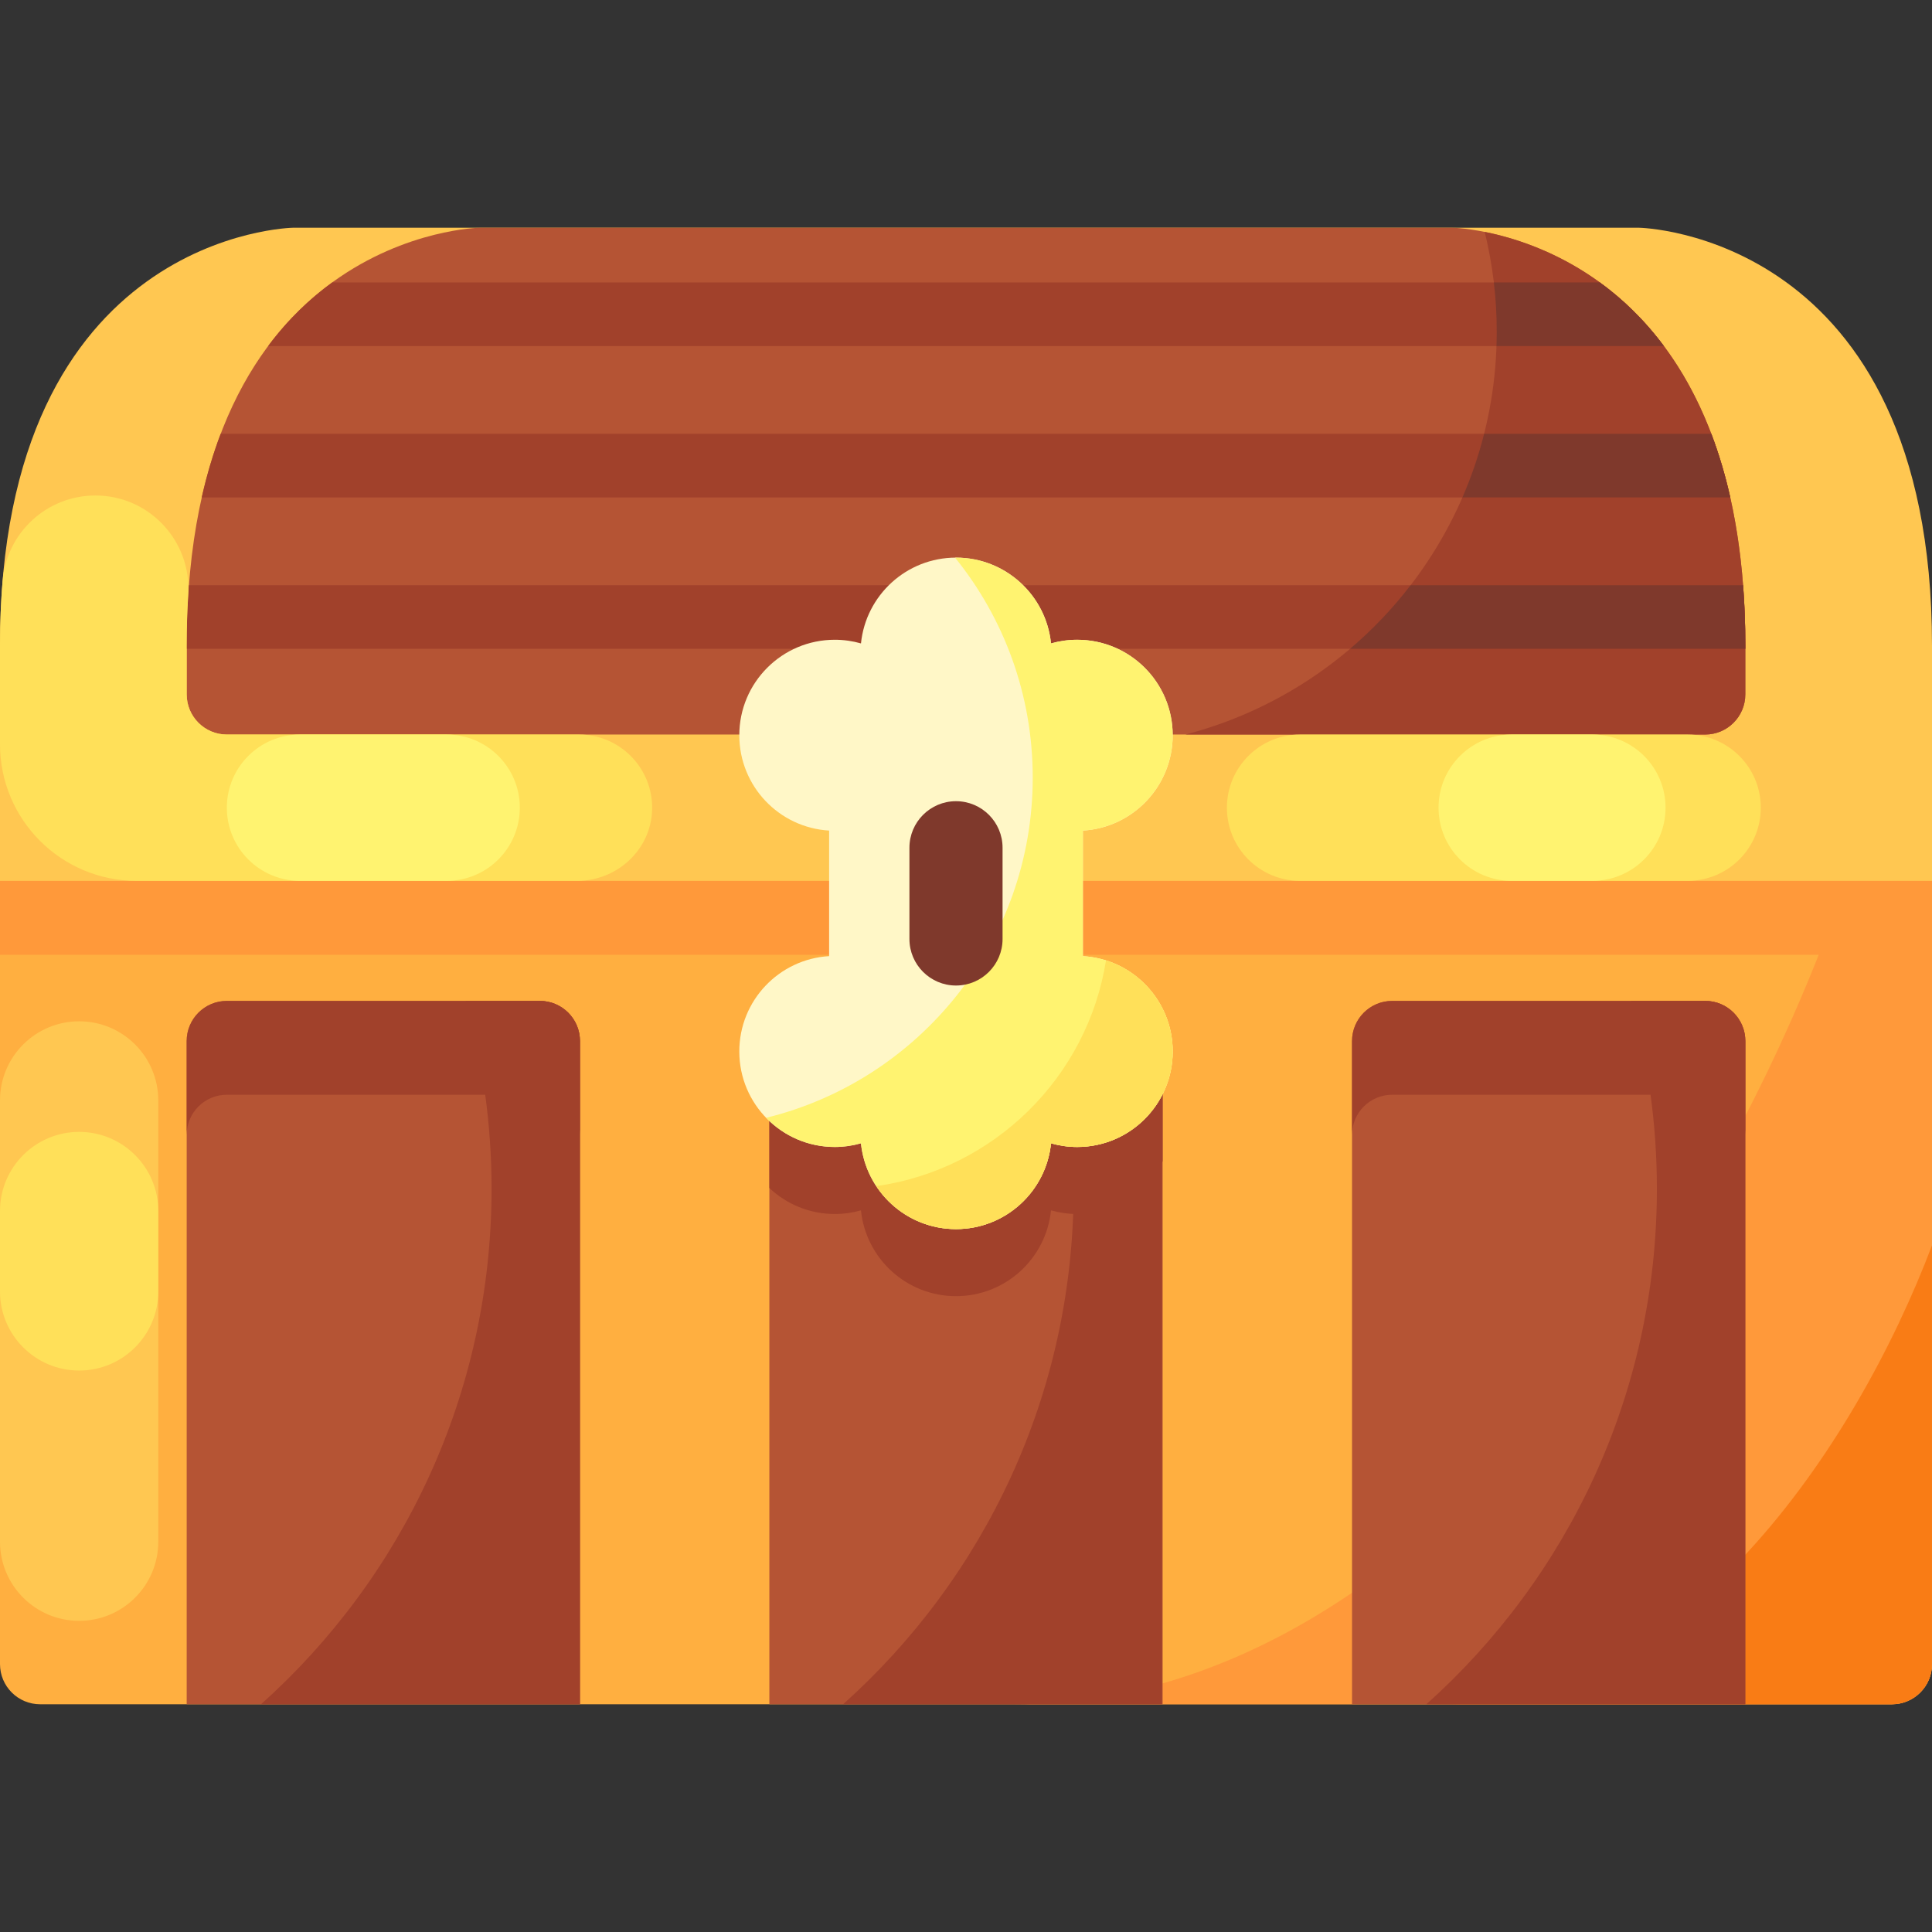 <svg id="Capa_1" enable-background="new 0 0 512 512" height="512" viewBox="0 0 512 512" width="512" xmlns="http://www.w3.org/2000/svg"><rect x="0" y="0" width="512" height="512" fill="#333333" stroke="none"/><g><path d="m501.359 451.65h-490.718c-5.877 0-10.641-4.764-10.641-10.641v-230h512v230c0 5.877-4.764 10.641-10.641 10.641z" fill="#ffaf40"/><path d="m20.973 270.654c-11.583 0-20.973 9.39-20.973 20.973v116.939c0 11.583 9.39 20.973 20.973 20.973 11.583 0 20.973-9.39 20.973-20.973v-116.939c0-11.583-9.39-20.973-20.973-20.973z" fill="#ffc751"/><path d="m41.946 342.236v-21.3c0-11.583-9.39-20.973-20.973-20.973-11.583 0-20.973 9.39-20.973 20.973v21.3c0 11.583 9.39 20.973 20.973 20.973 11.583 0 20.973-9.39 20.973-20.973z" fill="#ffe059"/><path d="m0 211.008h512v42.014h-512z" fill="#ff993a"/><path d="m511.999 233.44v207.567c0 5.874-4.767 10.641-10.641 10.641h-232.472c108.452 0 188.566-125.168 220.32-218.208z" fill="#ff993a"/><path d="m511.999 330.044v110.964c0 5.874-4.767 10.641-10.641 10.641h-117.316c61.345-.001 107.431-67.454 127.957-121.605z" fill="#f97c15"/><path d="m434.336 60.35h-356.672s-77.664 1.221-77.664 110.744v62.346h512v-62.346c0-109.522-77.664-110.744-77.664-110.744z" fill="#ffc751"/><path d="m384.861 60.35h-257.722s-77.664 1.221-77.664 110.744v12.926c0 5.877 4.764 10.641 10.641 10.641h391.769c5.877 0 10.641-4.764 10.641-10.641v-12.926c-.001-109.522-77.665-110.744-77.665-110.744z" fill="#b55434"/><path d="m462.53 171.09v12.929c0 5.874-4.767 10.641-10.641 10.641h-137.736c47.458-12.322 82.499-55.439 82.499-106.76 0-9.119-1.107-17.972-3.192-26.443 20.217 4.032 69.07 22.771 69.07 109.633z" fill="#a1412b"/><g fill="#a1412b"><path d="m440.95 91.708h-369.9c5.299-7.119 11.141-12.62 16.994-16.866h335.912c5.853 4.246 11.695 9.748 16.994 16.866z"/><path d="m458.539 131.824h-405.078c1.383-6.14 3.075-11.737 5.022-16.866h395.033c1.948 5.13 3.64 10.727 5.023 16.866z"/><path d="m462.53 171.09v.851h-413.06v-.851c0-5.618.202-10.949.596-16.004h411.867c.394 5.054.597 10.385.597 16.004z"/></g><path d="m153.696 451.65h-104.221v-175.754c0-5.877 4.764-10.641 10.641-10.641h82.94c5.877 0 10.641 4.764 10.641 10.641v175.754z" fill="#b55434"/><path d="m308.109 275.892v175.756h-104.218v-175.756c0-5.874 4.756-10.641 10.641-10.641h82.935c5.885 0 10.642 4.767 10.642 10.641z" fill="#b55434"/><path d="m308.109 275.892v31.827c-4.139 8.3-12.727 14.003-22.644 14.003-2.405 0-4.735-.34-6.938-.968-1.288 12.769-12.067 22.74-25.176 22.74s-23.889-9.971-25.187-22.74c-2.203.628-4.522.968-6.927.968-6.714 0-12.822-2.607-17.345-6.895v-38.935c0-5.874 4.756-10.641 10.641-10.641h82.935c5.884 0 10.641 4.767 10.641 10.641z" fill="#a1412b"/><path d="m307.956 275.892v175.756h-84.531c37.499-33.561 61.1-82.329 61.1-136.608 0-17.26-2.384-33.955-6.842-49.789h19.632c5.873 0 10.641 4.767 10.641 10.641z" fill="#a1412b"/><path d="m462.525 451.65h-104.221v-175.754c0-5.877 4.764-10.641 10.641-10.641h82.94c5.877 0 10.641 4.764 10.641 10.641v175.754z" fill="#b55434"/><path d="m286.972 253.386v-33.272c13.276-.78 23.803-11.79 23.803-25.262 0-13.979-11.332-25.31-25.31-25.31-2.406 0-4.73.343-6.935.97-1.289-12.77-12.071-22.737-25.181-22.737s-23.892 9.967-25.181 22.737c-2.205-.627-4.529-.97-6.935-.97-13.978 0-25.31 11.332-25.31 25.31 0 13.472 10.527 24.481 23.803 25.262v33.272c-13.276.78-23.803 11.79-23.803 25.262 0 13.978 11.332 25.31 25.31 25.31 2.406 0 4.73-.343 6.935-.97 1.289 12.77 12.071 22.737 25.181 22.737s23.892-9.968 25.181-22.737c2.205.627 4.529.97 6.935.97 13.978 0 25.31-11.332 25.31-25.31 0-13.472-10.526-24.482-23.803-25.262z" fill="#fff7c7"/><path d="m310.779 278.648c0 13.982-11.333 25.315-25.315 25.315-2.405 0-4.735-.351-6.938-.979-1.288 12.769-12.067 22.74-25.176 22.74s-23.889-9.97-25.187-22.74c-2.203.628-4.522.979-6.927.979-7.151 0-13.61-2.969-18.196-7.736 40.563-9.939 70.645-46.533 70.645-90.16 0-22.069-7.704-42.351-20.579-58.28.085-.011.16-.011.245-.011 13.11 0 23.889 9.971 25.176 22.74 2.203-.628 4.533-.968 6.938-.968 13.982 0 25.315 11.333 25.315 25.304 0 13.471-10.535 24.485-23.804 25.262v33.274c13.269.775 23.803 11.789 23.803 25.26z" fill="#fff370"/><path d="m253.349 261.174c-6.816 0-12.341-5.525-12.341-12.341v-24.167c0-6.816 5.525-12.341 12.341-12.341 6.816 0 12.341 5.525 12.341 12.341v24.167c0 6.816-5.525 12.341-12.341 12.341z" fill="#7f392c"/><path d="m310.779 278.648c0 13.982-11.333 25.315-25.315 25.315-2.405 0-4.735-.351-6.938-.979-1.288 12.769-12.067 22.74-25.176 22.74-8.832 0-16.61-4.522-21.133-11.386 31.189-4.405 55.95-28.805 60.887-59.823 10.248 3.234 17.675 12.822 17.675 24.133z" fill="#ffe059"/><g fill="#a1412b"><path d="m153.698 275.892v175.756h-84.531c37.499-33.561 61.1-82.329 61.1-136.608 0-17.26-2.384-33.955-6.842-49.789h19.632c5.874 0 10.641 4.767 10.641 10.641z"/><path d="m462.525 275.892v175.756h-84.531c37.499-33.561 61.1-82.329 61.1-136.608 0-17.26-2.384-33.955-6.842-49.789h19.632c5.874 0 10.641 4.767 10.641 10.641z"/><path d="m153.698 275.892v24.868c0-5.874-4.767-10.641-10.641-10.641h-82.946c-5.874 0-10.641 4.767-10.641 10.641v-24.868c0-5.874 4.767-10.641 10.641-10.641h82.946c5.874 0 10.641 4.767 10.641 10.641z"/><path d="m462.53 275.892v24.868c0-5.874-4.767-10.641-10.641-10.641h-82.946c-5.874 0-10.641 4.767-10.641 10.641v-24.868c0-5.874 4.767-10.641 10.641-10.641h82.946c5.873 0 10.641 4.767 10.641 10.641z"/></g><g fill="#7f392c"><path d="m396.577 91.708c.053-1.266.074-2.533.074-3.81 0-4.416-.255-8.779-.766-13.056h28.081c5.842 4.256 11.684 9.747 16.972 16.866z"/><path d="m458.539 131.824h-70.986c2.362-5.406 4.288-11.045 5.757-16.866h60.206c1.948 5.13 3.64 10.727 5.023 16.866z"/><path d="m462.53 171.09v.851h-104.75c5.927-5.033 11.311-10.683 16.046-16.855h88.107c.394 5.054.597 10.385.597 16.004z"/></g><path d="m153.441 194.659h-93.33c-5.877 0-10.641-4.764-10.641-10.641v-12.928c0-4.688.143-9.175.417-13.472.907-14.243-10.338-26.308-24.61-26.308-12.837 0-23.527 9.839-24.59 22.632-.449 5.397-.687 11.107-.687 17.149v26.151c0 19.99 16.205 36.194 36.194 36.194h116.781c10.513 0 19.466-8.175 19.84-18.681.393-11.031-8.432-20.096-19.374-20.096z" fill="#ffe059"/><path d="m118.369 194.659h-38.868c-10.708 0-19.388 8.68-19.388 19.388 0 10.708 8.68 19.388 19.388 19.388h38.867c10.708 0 19.388-8.68 19.388-19.388.001-10.708-8.68-19.388-19.387-19.388z" fill="#fff370"/><path d="m447.242 194.659h-102.713c-10.708 0-19.388 8.68-19.388 19.388 0 10.708 8.68 19.388 19.388 19.388h102.713c10.708 0 19.388-8.68 19.388-19.388 0-10.708-8.681-19.388-19.388-19.388z" fill="#ffe059"/><path d="m421.999 194.659h-21.385c-10.708 0-19.388 8.68-19.388 19.388 0 10.708 8.68 19.388 19.388 19.388h21.385c10.708 0 19.388-8.68 19.388-19.388-.001-10.708-8.681-19.388-19.388-19.388z" fill="#fff370"/></g></svg>